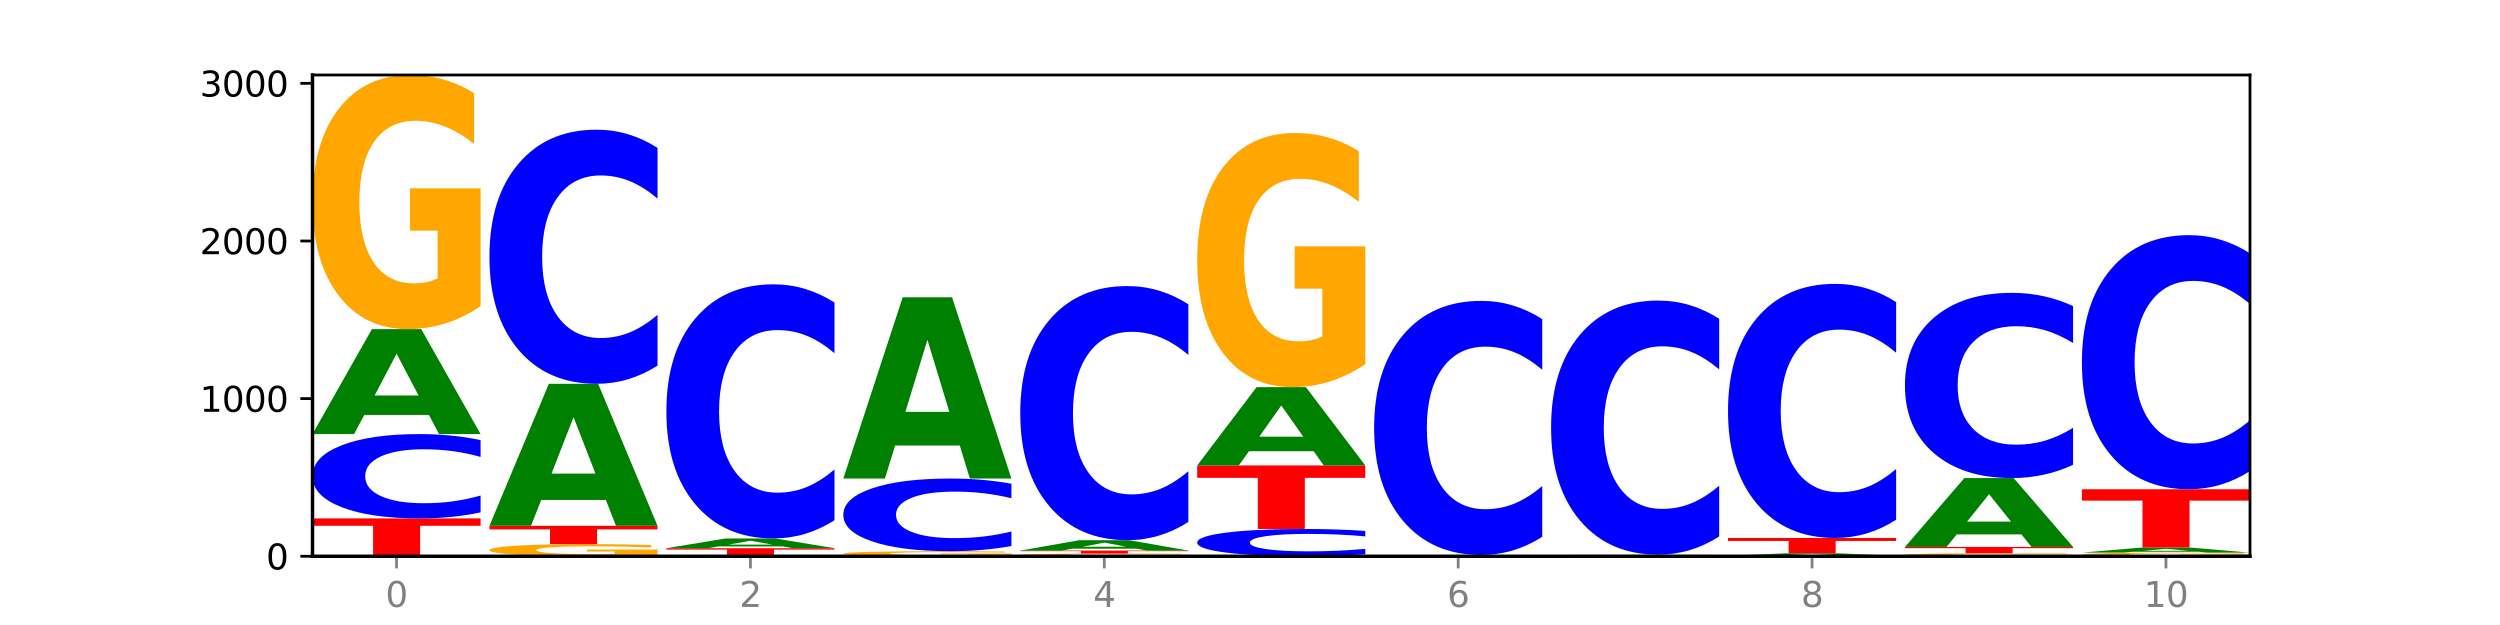 <?xml version="1.0" encoding="utf-8" standalone="no"?>
<!DOCTYPE svg PUBLIC "-//W3C//DTD SVG 1.1//EN"
  "http://www.w3.org/Graphics/SVG/1.1/DTD/svg11.dtd">
<svg xmlns:xlink="http://www.w3.org/1999/xlink" width="720pt" height="180pt" viewBox="0 0 720 180" xmlns="http://www.w3.org/2000/svg" version="1.1">
 <defs>
  <style type="text/css">*{stroke-linejoin: round; stroke-linecap: butt}</style>
 </defs>
 <g id="figure_1">
  <g id="patch_1">
   <path d="M 0 180 
L 720 180 
L 720 0 
L 0 0 
z
" style="fill: #ffffff"/>
  </g>
  <g id="axes_1">
   <g id="patch_2">
    <path d="M 90 160.2 
L 648 160.2 
L 648 21.6 
L 90 21.6 
z
" style="fill: #ffffff"/>
   </g>
   <g id="line2d_1">
    <path d="M 90 160.2 
L 648 160.2 
" clip-path="url(#p55c5af8470)" style="fill: none; stroke: #000000; stroke-width: 0.5; stroke-linecap: square"/>
   </g>
   <g id="patch_3">
    <path d="M 90 149.304 
L 138.411 149.304 
L 138.411 151.429 
L 120.994 151.429 
L 120.994 160.2 
L 107.45 160.2 
L 107.45 151.429 
L 90 151.429 
L 90 149.304 
z
" clip-path="url(#p55c5af8470)" style="fill: #ff0000"/>
   </g>
   <g id="patch_4">
    <path d="M 138.411 147.564 
Q 134.361 148.426 129.983 148.863 
Q 125.604 149.304 120.835 149.304 
Q 106.613 149.304 98.306 146.033 
Q 90 142.762 90 137.168 
Q 90 131.554 98.306 128.288 
Q 106.613 125.017 120.835 125.017 
Q 125.604 125.017 129.983 125.458 
Q 134.361 125.895 138.411 126.758 
L 138.411 131.599 
Q 134.325 130.455 130.361 129.923 
Q 126.397 129.392 122.018 129.392 
Q 114.163 129.392 109.662 131.464 
Q 105.173 133.531 105.173 137.168 
Q 105.173 140.79 109.662 142.862 
Q 114.163 144.93 122.018 144.93 
Q 126.397 144.93 130.361 144.398 
Q 134.325 143.861 138.411 142.717 
L 138.411 147.564 
z
" clip-path="url(#p55c5af8470)" style="fill: #0000ff"/>
   </g>
   <g id="patch_5">
    <path d="M 123.534 119.509 
L 104.916 119.509 
L 101.977 125.017 
L 90 125.017 
L 107.104 94.782 
L 121.307 94.782 
L 138.411 125.017 
L 126.444 125.017 
L 123.534 119.509 
z
M 107.886 113.897 
L 120.535 113.897 
L 114.22 101.87 
L 107.886 113.897 
z
" clip-path="url(#p55c5af8470)" style="fill: #008000"/>
   </g>
   <g id="patch_6">
    <path d="M 138.411 88.16 
Q 133.529 91.471 128.277 93.134 
Q 123.026 94.782 117.428 94.782 
Q 104.777 94.782 97.389 84.925 
Q 90 75.069 90 58.213 
Q 90 41.161 97.519 31.381 
Q 105.048 21.6 118.144 21.6 
Q 123.189 21.6 127.811 22.93 
Q 132.444 24.245 136.545 26.846 
L 136.545 41.434 
Q 132.313 38.093 128.126 36.445 
Q 123.938 34.782 119.728 34.782 
Q 111.938 34.782 107.717 40.859 
Q 103.497 46.921 103.497 58.213 
Q 103.497 69.4 107.566 75.507 
Q 111.634 81.599 119.12 81.599 
Q 121.16 81.599 122.907 81.252 
Q 124.654 80.889 126.042 80.133 
L 126.042 66.437 
L 118.068 66.437 
L 118.068 54.238 
L 138.411 54.238 
L 138.411 88.16 
z
" clip-path="url(#p55c5af8470)" style="fill: #ffa600"/>
   </g>
   <g id="patch_7">
    <path d="M 189.37 159.884 
Q 184.488 160.042 179.236 160.121 
Q 173.985 160.2 168.387 160.2 
Q 155.736 160.2 148.347 159.729 
Q 140.959 159.258 140.959 158.453 
Q 140.959 157.639 148.478 157.172 
Q 156.007 156.704 169.103 156.704 
Q 174.148 156.704 178.77 156.768 
Q 183.403 156.831 187.504 156.955 
L 187.504 157.652 
Q 183.272 157.492 179.084 157.413 
Q 174.896 157.334 170.687 157.334 
Q 162.897 157.334 158.676 157.624 
Q 154.456 157.914 154.456 158.453 
Q 154.456 158.988 158.524 159.279 
Q 162.593 159.57 170.079 159.57 
Q 172.119 159.57 173.866 159.554 
Q 175.613 159.536 177.001 159.5 
L 177.001 158.846 
L 169.027 158.846 
L 169.027 158.263 
L 189.37 158.263 
L 189.37 159.884 
z
" clip-path="url(#p55c5af8470)" style="fill: #ffa600"/>
   </g>
   <g id="patch_8">
    <path d="M 140.959 151.438 
L 189.37 151.438 
L 189.37 152.465 
L 171.953 152.465 
L 171.953 156.704 
L 158.409 156.704 
L 158.409 152.465 
L 140.959 152.465 
L 140.959 151.438 
z
" clip-path="url(#p55c5af8470)" style="fill: #ff0000"/>
   </g>
   <g id="patch_9">
    <path d="M 174.493 143.987 
L 155.875 143.987 
L 152.935 151.438 
L 140.959 151.438 
L 158.063 110.535 
L 172.266 110.535 
L 189.37 151.438 
L 177.403 151.438 
L 174.493 143.987 
z
M 158.845 136.395 
L 171.494 136.395 
L 165.179 120.125 
L 158.845 136.395 
z
" clip-path="url(#p55c5af8470)" style="fill: #008000"/>
   </g>
   <g id="patch_10">
    <path d="M 189.37 105.289 
Q 185.32 107.889 180.942 109.204 
Q 176.563 110.535 171.794 110.535 
Q 157.572 110.535 149.265 100.678 
Q 140.959 90.822 140.959 73.967 
Q 140.959 57.051 149.265 47.209 
Q 157.572 37.353 171.794 37.353 
Q 176.563 37.353 180.942 38.683 
Q 185.32 39.999 189.37 42.599 
L 189.37 57.187 
Q 185.284 53.74 181.32 52.138 
Q 177.356 50.535 172.977 50.535 
Q 165.122 50.535 160.621 56.778 
Q 156.132 63.007 156.132 73.967 
Q 156.132 84.881 160.621 91.124 
Q 165.122 97.353 172.977 97.353 
Q 177.356 97.353 181.32 95.75 
Q 185.284 94.133 189.37 90.686 
L 189.37 105.289 
z
" clip-path="url(#p55c5af8470)" style="fill: #0000ff"/>
   </g>
   <g id="patch_11">
    <path d="M 240.329 160.175 
Q 235.446 160.188 230.195 160.194 
Q 224.944 160.2 219.346 160.2 
Q 206.695 160.2 199.306 160.163 
Q 191.918 160.127 191.918 160.064 
Q 191.918 160 199.437 159.964 
Q 206.966 159.928 220.062 159.928 
Q 225.107 159.928 229.729 159.933 
Q 234.361 159.937 238.463 159.947 
L 238.463 160.001 
Q 234.231 159.989 230.043 159.983 
Q 225.855 159.977 221.646 159.977 
Q 213.856 159.977 209.635 159.999 
Q 205.415 160.022 205.415 160.064 
Q 205.415 160.106 209.483 160.128 
Q 213.552 160.151 221.038 160.151 
Q 223.078 160.151 224.825 160.15 
Q 226.571 160.148 227.96 160.145 
L 227.96 160.095 
L 219.986 160.095 
L 219.986 160.049 
L 240.329 160.049 
L 240.329 160.175 
z
" clip-path="url(#p55c5af8470)" style="fill: #ffa600"/>
   </g>
   <g id="patch_12">
    <path d="M 191.918 157.885 
L 240.329 157.885 
L 240.329 158.283 
L 222.912 158.283 
L 222.912 159.928 
L 209.368 159.928 
L 209.368 158.283 
L 191.918 158.283 
L 191.918 157.885 
z
" clip-path="url(#p55c5af8470)" style="fill: #ff0000"/>
   </g>
   <g id="patch_13">
    <path d="M 225.452 157.372 
L 206.834 157.372 
L 203.894 157.885 
L 191.918 157.885 
L 209.021 155.07 
L 223.225 155.07 
L 240.329 157.885 
L 228.362 157.885 
L 225.452 157.372 
z
M 209.803 156.85 
L 222.453 156.85 
L 216.138 155.73 
L 209.803 156.85 
z
" clip-path="url(#p55c5af8470)" style="fill: #008000"/>
   </g>
   <g id="patch_14">
    <path d="M 240.329 149.824 
Q 236.279 152.425 231.9 153.74 
Q 227.522 155.07 222.753 155.07 
Q 208.53 155.07 200.224 145.214 
Q 191.918 135.357 191.918 118.502 
Q 191.918 101.586 200.224 91.745 
Q 208.53 81.889 222.753 81.889 
Q 227.522 81.889 231.9 83.219 
Q 236.279 84.534 240.329 87.134 
L 240.329 101.722 
Q 236.243 98.275 232.279 96.673 
Q 228.314 95.071 223.936 95.071 
Q 216.081 95.071 211.58 101.314 
Q 207.091 107.542 207.091 118.502 
Q 207.091 129.416 211.58 135.66 
Q 216.081 141.888 223.936 141.888 
Q 228.314 141.888 232.279 140.286 
Q 236.243 138.668 240.329 135.221 
L 240.329 149.824 
z
" clip-path="url(#p55c5af8470)" style="fill: #0000ff"/>
   </g>
   <g id="patch_15">
    <path d="M 291.288 160.069 
Q 286.405 160.134 281.154 160.167 
Q 275.903 160.2 270.305 160.2 
Q 257.654 160.2 250.265 160.004 
Q 242.877 159.809 242.877 159.474 
Q 242.877 159.136 250.395 158.941 
Q 257.925 158.747 271.021 158.747 
Q 276.066 158.747 280.688 158.774 
Q 285.32 158.8 289.422 158.851 
L 289.422 159.141 
Q 285.19 159.075 281.002 159.042 
Q 276.814 159.009 272.605 159.009 
Q 264.815 159.009 260.594 159.13 
Q 256.374 159.25 256.374 159.474 
Q 256.374 159.696 260.442 159.817 
Q 264.511 159.938 271.997 159.938 
Q 274.037 159.938 275.784 159.931 
Q 277.53 159.924 278.919 159.909 
L 278.919 159.637 
L 270.945 159.637 
L 270.945 159.395 
L 291.288 159.395 
L 291.288 160.069 
z
" clip-path="url(#p55c5af8470)" style="fill: #ffa600"/>
   </g>
   <g id="patch_16">
    <path d="M 291.288 157.247 
Q 287.238 157.991 282.859 158.367 
Q 278.481 158.747 273.711 158.747 
Q 259.489 158.747 251.183 155.929 
Q 242.877 153.11 242.877 148.29 
Q 242.877 143.452 251.183 140.638 
Q 259.489 137.819 273.711 137.819 
Q 278.481 137.819 282.859 138.199 
Q 287.238 138.575 291.288 139.319 
L 291.288 143.491 
Q 287.202 142.505 283.237 142.047 
Q 279.273 141.589 274.895 141.589 
Q 267.04 141.589 262.539 143.374 
Q 258.05 145.155 258.05 148.29 
Q 258.05 151.411 262.539 153.196 
Q 267.04 154.977 274.895 154.977 
Q 279.273 154.977 283.237 154.519 
Q 287.202 154.057 291.288 153.071 
L 291.288 157.247 
z
" clip-path="url(#p55c5af8470)" style="fill: #0000ff"/>
   </g>
   <g id="patch_17">
    <path d="M 276.411 128.308 
L 257.793 128.308 
L 254.853 137.819 
L 242.877 137.819 
L 259.98 85.611 
L 274.184 85.611 
L 291.288 137.819 
L 279.321 137.819 
L 276.411 128.308 
z
M 260.762 118.619 
L 273.412 118.619 
L 267.097 97.852 
L 260.762 118.619 
z
" clip-path="url(#p55c5af8470)" style="fill: #008000"/>
   </g>
   <g id="patch_18">
    <path d="M 342.247 160.13 
Q 337.364 160.165 332.113 160.183 
Q 326.862 160.2 321.263 160.2 
Q 308.613 160.2 301.224 160.096 
Q 293.836 159.992 293.836 159.814 
Q 293.836 159.635 301.354 159.531 
Q 308.884 159.428 321.98 159.428 
Q 327.025 159.428 331.647 159.442 
Q 336.279 159.456 340.38 159.484 
L 340.38 159.637 
Q 336.149 159.602 331.961 159.585 
Q 327.773 159.567 323.564 159.567 
Q 315.774 159.567 311.553 159.631 
Q 307.333 159.695 307.333 159.814 
Q 307.333 159.932 311.401 159.997 
Q 315.47 160.061 322.956 160.061 
Q 324.996 160.061 326.742 160.057 
Q 328.489 160.053 329.878 160.046 
L 329.878 159.901 
L 321.904 159.901 
L 321.904 159.772 
L 342.247 159.772 
L 342.247 160.13 
z
" clip-path="url(#p55c5af8470)" style="fill: #ffa600"/>
   </g>
   <g id="patch_19">
    <path d="M 293.836 158.566 
L 342.247 158.566 
L 342.247 158.734 
L 324.83 158.734 
L 324.83 159.428 
L 311.286 159.428 
L 311.286 158.734 
L 293.836 158.734 
L 293.836 158.566 
z
" clip-path="url(#p55c5af8470)" style="fill: #ff0000"/>
   </g>
   <g id="patch_20">
    <path d="M 327.37 158.02 
L 308.752 158.02 
L 305.812 158.566 
L 293.836 158.566 
L 310.939 155.569 
L 325.143 155.569 
L 342.247 158.566 
L 330.28 158.566 
L 327.37 158.02 
z
M 311.721 157.464 
L 324.371 157.464 
L 318.056 156.272 
L 311.721 157.464 
z
" clip-path="url(#p55c5af8470)" style="fill: #008000"/>
   </g>
   <g id="patch_21">
    <path d="M 342.247 150.324 
Q 338.197 152.924 333.818 154.239 
Q 329.439 155.569 324.67 155.569 
Q 310.448 155.569 302.142 145.713 
Q 293.836 135.857 293.836 119.001 
Q 293.836 102.085 302.142 92.244 
Q 310.448 82.388 324.67 82.388 
Q 329.439 82.388 333.818 83.718 
Q 338.197 85.033 342.247 87.633 
L 342.247 102.221 
Q 338.16 98.775 334.196 97.172 
Q 330.232 95.57 325.853 95.57 
Q 317.998 95.57 313.498 101.813 
Q 309.009 108.041 309.009 119.001 
Q 309.009 129.916 313.498 136.159 
Q 317.998 142.387 325.853 142.387 
Q 330.232 142.387 334.196 140.785 
Q 338.16 139.167 342.247 135.721 
L 342.247 150.324 
z
" clip-path="url(#p55c5af8470)" style="fill: #0000ff"/>
   </g>
   <g id="patch_22">
    <path d="M 393.205 159.637 
Q 389.156 159.916 384.777 160.057 
Q 380.398 160.2 375.629 160.2 
Q 361.407 160.2 353.101 159.142 
Q 344.795 158.084 344.795 156.276 
Q 344.795 154.46 353.101 153.404 
Q 361.407 152.346 375.629 152.346 
Q 380.398 152.346 384.777 152.489 
Q 389.156 152.63 393.205 152.909 
L 393.205 154.475 
Q 389.119 154.105 385.155 153.933 
Q 381.191 153.761 376.812 153.761 
Q 368.957 153.761 364.457 154.431 
Q 359.968 155.099 359.968 156.276 
Q 359.968 157.447 364.457 158.117 
Q 368.957 158.785 376.812 158.785 
Q 381.191 158.785 385.155 158.613 
Q 389.119 158.44 393.205 158.07 
L 393.205 159.637 
z
" clip-path="url(#p55c5af8470)" style="fill: #0000ff"/>
   </g>
   <g id="patch_23">
    <path d="M 344.795 134.051 
L 393.205 134.051 
L 393.205 137.619 
L 375.789 137.619 
L 375.789 152.346 
L 362.245 152.346 
L 362.245 137.619 
L 344.795 137.619 
L 344.795 134.051 
z
" clip-path="url(#p55c5af8470)" style="fill: #ff0000"/>
   </g>
   <g id="patch_24">
    <path d="M 378.329 129.941 
L 359.711 129.941 
L 356.771 134.051 
L 344.795 134.051 
L 361.898 111.488 
L 376.102 111.488 
L 393.205 134.051 
L 381.239 134.051 
L 378.329 129.941 
z
M 362.68 125.753 
L 375.33 125.753 
L 369.015 116.778 
L 362.68 125.753 
z
" clip-path="url(#p55c5af8470)" style="fill: #008000"/>
   </g>
   <g id="patch_25">
    <path d="M 393.205 104.867 
Q 388.323 108.177 383.072 109.84 
Q 377.821 111.488 372.222 111.488 
Q 359.572 111.488 352.183 101.632 
Q 344.795 91.775 344.795 74.92 
Q 344.795 57.868 352.313 48.087 
Q 359.843 38.306 372.938 38.306 
Q 377.983 38.306 382.605 39.637 
Q 387.238 40.952 391.339 43.552 
L 391.339 58.14 
Q 387.108 54.799 382.92 53.151 
Q 378.732 51.489 374.522 51.489 
Q 366.732 51.489 362.512 57.566 
Q 358.291 63.627 358.291 74.92 
Q 358.291 86.106 362.36 92.214 
Q 366.429 98.306 373.915 98.306 
Q 375.955 98.306 377.701 97.958 
Q 379.448 97.595 380.837 96.84 
L 380.837 83.144 
L 372.862 83.144 
L 372.862 70.944 
L 393.205 70.944 
L 393.205 104.867 
z
" clip-path="url(#p55c5af8470)" style="fill: #ffa600"/>
   </g>
   <g id="patch_26">
    <path d="M 429.288 160.134 
L 410.67 160.134 
L 407.73 160.2 
L 395.753 160.2 
L 412.857 159.837 
L 427.061 159.837 
L 444.164 160.2 
L 432.198 160.2 
L 429.288 160.134 
z
M 413.639 160.066 
L 426.289 160.066 
L 419.974 159.922 
L 413.639 160.066 
z
" clip-path="url(#p55c5af8470)" style="fill: #008000"/>
   </g>
   <g id="patch_27">
    <path d="M 444.164 154.591 
Q 440.115 157.191 435.736 158.507 
Q 431.357 159.837 426.588 159.837 
Q 412.366 159.837 404.06 149.981 
Q 395.753 140.124 395.753 123.269 
Q 395.753 106.353 404.06 96.512 
Q 412.366 86.655 426.588 86.655 
Q 431.357 86.655 435.736 87.986 
Q 440.115 89.301 444.164 91.901 
L 444.164 106.489 
Q 440.078 103.042 436.114 101.44 
Q 432.15 99.837 427.771 99.837 
Q 419.916 99.837 415.415 106.081 
Q 410.927 112.309 410.927 123.269 
Q 410.927 134.183 415.415 140.427 
Q 419.916 146.655 427.771 146.655 
Q 432.15 146.655 436.114 145.052 
Q 440.078 143.435 444.164 139.988 
L 444.164 154.591 
z
" clip-path="url(#p55c5af8470)" style="fill: #0000ff"/>
   </g>
   <g id="patch_28">
    <path d="M 480.247 160.183 
L 461.629 160.183 
L 458.689 160.2 
L 446.712 160.2 
L 463.816 160.109 
L 478.02 160.109 
L 495.123 160.2 
L 483.157 160.2 
L 480.247 160.183 
z
M 464.598 160.167 
L 477.248 160.167 
L 470.933 160.13 
L 464.598 160.167 
z
" clip-path="url(#p55c5af8470)" style="fill: #008000"/>
   </g>
   <g id="patch_29">
    <path d="M 495.123 160.076 
Q 490.241 160.093 484.99 160.101 
Q 479.739 160.109 474.14 160.109 
Q 461.489 160.109 454.101 160.06 
Q 446.712 160.011 446.712 159.928 
Q 446.712 159.843 454.231 159.795 
Q 461.761 159.746 474.856 159.746 
Q 479.901 159.746 484.523 159.753 
Q 489.156 159.759 493.257 159.772 
L 493.257 159.844 
Q 489.026 159.828 484.838 159.82 
Q 480.65 159.811 476.44 159.811 
Q 468.65 159.811 464.43 159.842 
Q 460.209 159.872 460.209 159.928 
Q 460.209 159.983 464.278 160.014 
Q 468.346 160.044 475.833 160.044 
Q 477.872 160.044 479.619 160.042 
Q 481.366 160.04 482.755 160.037 
L 482.755 159.969 
L 474.78 159.969 
L 474.78 159.908 
L 495.123 159.908 
L 495.123 160.076 
z
" clip-path="url(#p55c5af8470)" style="fill: #ffa600"/>
   </g>
   <g id="patch_30">
    <path d="M 495.123 154.5 
Q 491.074 157.101 486.695 158.416 
Q 482.316 159.746 477.547 159.746 
Q 463.325 159.746 455.019 149.89 
Q 446.712 140.033 446.712 123.178 
Q 446.712 106.262 455.019 96.421 
Q 463.325 86.564 477.547 86.564 
Q 482.316 86.564 486.695 87.895 
Q 491.074 89.21 495.123 91.81 
L 495.123 106.398 
Q 491.037 102.951 487.073 101.349 
Q 483.109 99.747 478.73 99.747 
Q 470.875 99.747 466.374 105.99 
Q 461.886 112.218 461.886 123.178 
Q 461.886 134.092 466.374 140.336 
Q 470.875 146.564 478.73 146.564 
Q 483.109 146.564 487.073 144.962 
Q 491.037 143.344 495.123 139.897 
L 495.123 154.5 
z
" clip-path="url(#p55c5af8470)" style="fill: #0000ff"/>
   </g>
   <g id="patch_31">
    <path d="M 546.082 160.188 
Q 541.2 160.194 535.949 160.197 
Q 530.697 160.2 525.099 160.2 
Q 512.448 160.2 505.06 160.182 
Q 497.671 160.163 497.671 160.132 
Q 497.671 160.1 505.19 160.082 
Q 512.72 160.064 525.815 160.064 
Q 530.86 160.064 535.482 160.066 
Q 540.115 160.069 544.216 160.074 
L 544.216 160.101 
Q 539.985 160.095 535.797 160.091 
Q 531.609 160.088 527.399 160.088 
Q 519.609 160.088 515.389 160.1 
Q 511.168 160.111 511.168 160.132 
Q 511.168 160.153 515.237 160.164 
Q 519.305 160.175 526.792 160.175 
Q 528.831 160.175 530.578 160.175 
Q 532.325 160.174 533.714 160.173 
L 533.714 160.147 
L 525.739 160.147 
L 525.739 160.125 
L 546.082 160.125 
L 546.082 160.188 
z
" clip-path="url(#p55c5af8470)" style="fill: #ffa600"/>
   </g>
   <g id="patch_32">
    <path d="M 531.206 159.931 
L 512.587 159.931 
L 509.648 160.064 
L 497.671 160.064 
L 514.775 159.337 
L 528.979 159.337 
L 546.082 160.064 
L 534.116 160.064 
L 531.206 159.931 
z
M 515.557 159.797 
L 528.206 159.797 
L 521.892 159.508 
L 515.557 159.797 
z
" clip-path="url(#p55c5af8470)" style="fill: #008000"/>
   </g>
   <g id="patch_33">
    <path d="M 497.671 154.934 
L 546.082 154.934 
L 546.082 155.793 
L 528.666 155.793 
L 528.666 159.337 
L 515.122 159.337 
L 515.122 155.793 
L 497.671 155.793 
L 497.671 154.934 
z
" clip-path="url(#p55c5af8470)" style="fill: #ff0000"/>
   </g>
   <g id="patch_34">
    <path d="M 546.082 149.688 
Q 542.033 152.288 537.654 153.604 
Q 533.275 154.934 528.506 154.934 
Q 514.284 154.934 505.978 145.078 
Q 497.671 135.221 497.671 118.366 
Q 497.671 101.45 505.978 91.609 
Q 514.284 81.752 528.506 81.752 
Q 533.275 81.752 537.654 83.083 
Q 542.033 84.398 546.082 86.998 
L 546.082 101.586 
Q 541.996 98.139 538.032 96.537 
Q 534.068 94.934 529.689 94.934 
Q 521.834 94.934 517.333 101.178 
Q 512.845 107.406 512.845 118.366 
Q 512.845 129.28 517.333 135.524 
Q 521.834 141.752 529.689 141.752 
Q 534.068 141.752 538.032 140.149 
Q 541.996 138.532 546.082 135.085 
L 546.082 149.688 
z
" clip-path="url(#p55c5af8470)" style="fill: #0000ff"/>
   </g>
   <g id="patch_35">
    <path d="M 597.041 160.122 
Q 592.159 160.161 586.908 160.181 
Q 581.656 160.2 576.058 160.2 
Q 563.407 160.2 556.019 160.084 
Q 548.63 159.968 548.63 159.769 
Q 548.63 159.568 556.149 159.453 
Q 563.679 159.337 576.774 159.337 
Q 581.819 159.337 586.441 159.353 
Q 591.074 159.369 595.175 159.399 
L 595.175 159.571 
Q 590.944 159.532 586.756 159.512 
Q 582.568 159.493 578.358 159.493 
Q 570.568 159.493 566.348 159.564 
Q 562.127 159.636 562.127 159.769 
Q 562.127 159.901 566.196 159.973 
Q 570.264 160.045 577.75 160.045 
Q 579.79 160.045 581.537 160.041 
Q 583.284 160.036 584.673 160.027 
L 584.673 159.866 
L 576.698 159.866 
L 576.698 159.722 
L 597.041 159.722 
L 597.041 160.122 
z
" clip-path="url(#p55c5af8470)" style="fill: #ffa600"/>
   </g>
   <g id="patch_36">
    <path d="M 548.63 157.522 
L 597.041 157.522 
L 597.041 157.876 
L 579.624 157.876 
L 579.624 159.337 
L 566.081 159.337 
L 566.081 157.876 
L 548.63 157.876 
L 548.63 157.522 
z
" clip-path="url(#p55c5af8470)" style="fill: #ff0000"/>
   </g>
   <g id="patch_37">
    <path d="M 582.164 153.907 
L 563.546 153.907 
L 560.607 157.522 
L 548.63 157.522 
L 565.734 137.683 
L 579.937 137.683 
L 597.041 157.522 
L 585.074 157.522 
L 582.164 153.907 
z
M 566.516 150.225 
L 579.165 150.225 
L 572.85 142.334 
L 566.516 150.225 
z
" clip-path="url(#p55c5af8470)" style="fill: #008000"/>
   </g>
   <g id="patch_38">
    <path d="M 597.041 133.859 
Q 592.992 135.754 588.613 136.713 
Q 584.234 137.683 579.465 137.683 
Q 565.243 137.683 556.936 130.498 
Q 548.63 123.314 548.63 111.028 
Q 548.63 98.698 556.936 91.524 
Q 565.243 84.34 579.465 84.34 
Q 584.234 84.34 588.613 85.31 
Q 592.992 86.268 597.041 88.164 
L 597.041 98.797 
Q 592.955 96.285 588.991 95.117 
Q 585.027 93.948 580.648 93.948 
Q 572.793 93.948 568.292 98.499 
Q 563.804 103.039 563.804 111.028 
Q 563.804 118.983 568.292 123.534 
Q 572.793 128.074 580.648 128.074 
Q 585.027 128.074 588.991 126.906 
Q 592.955 125.727 597.041 123.215 
L 597.041 133.859 
z
" clip-path="url(#p55c5af8470)" style="fill: #0000ff"/>
   </g>
   <g id="patch_39">
    <path d="M 648 160.106 
Q 643.118 160.153 637.866 160.176 
Q 632.615 160.2 627.017 160.2 
Q 614.366 160.2 606.978 160.059 
Q 599.589 159.919 599.589 159.678 
Q 599.589 159.435 607.108 159.295 
Q 614.637 159.156 627.733 159.156 
Q 632.778 159.156 637.4 159.175 
Q 642.033 159.194 646.134 159.231 
L 646.134 159.439 
Q 641.903 159.391 637.715 159.368 
Q 633.527 159.344 629.317 159.344 
Q 621.527 159.344 617.306 159.431 
Q 613.086 159.517 613.086 159.678 
Q 613.086 159.838 617.155 159.925 
Q 621.223 160.012 628.709 160.012 
Q 630.749 160.012 632.496 160.007 
Q 634.243 160.002 635.631 159.991 
L 635.631 159.796 
L 627.657 159.796 
L 627.657 159.622 
L 648 159.622 
L 648 160.106 
z
" clip-path="url(#p55c5af8470)" style="fill: #ffa600"/>
   </g>
   <g id="patch_40">
    <path d="M 633.123 158.891 
L 614.505 158.891 
L 611.566 159.156 
L 599.589 159.156 
L 616.693 157.703 
L 630.896 157.703 
L 648 159.156 
L 636.033 159.156 
L 633.123 158.891 
z
M 617.475 158.622 
L 630.124 158.622 
L 623.809 158.044 
L 617.475 158.622 
z
" clip-path="url(#p55c5af8470)" style="fill: #008000"/>
   </g>
   <g id="patch_41">
    <path d="M 599.589 140.906 
L 648 140.906 
L 648 144.182 
L 630.583 144.182 
L 630.583 157.703 
L 617.04 157.703 
L 617.04 144.182 
L 599.589 144.182 
L 599.589 140.906 
z
" clip-path="url(#p55c5af8470)" style="fill: #ff0000"/>
   </g>
   <g id="patch_42">
    <path d="M 648 135.66 
Q 643.951 138.26 639.572 139.576 
Q 635.193 140.906 630.424 140.906 
Q 616.202 140.906 607.895 131.05 
Q 599.589 121.193 599.589 104.338 
Q 599.589 87.422 607.895 77.581 
Q 616.202 67.724 630.424 67.724 
Q 635.193 67.724 639.572 69.055 
Q 643.951 70.37 648 72.97 
L 648 87.558 
Q 643.914 84.111 639.95 82.509 
Q 635.986 80.906 631.607 80.906 
Q 623.752 80.906 619.251 87.15 
Q 614.762 93.378 614.762 104.338 
Q 614.762 115.252 619.251 121.496 
Q 623.752 127.724 631.607 127.724 
Q 635.986 127.724 639.95 126.121 
Q 643.914 124.504 648 121.057 
L 648 135.66 
z
" clip-path="url(#p55c5af8470)" style="fill: #0000ff"/>
   </g>
   <g id="matplotlib.axis_1">
    <g id="xtick_1">
     <g id="line2d_2">
      <defs>
       <path id="m944ed9efca" d="M 0 0 
L 0 3.5 
" style="stroke: #808080; stroke-width: 0.8"/>
      </defs>
      <g>
       <use xlink:href="#m944ed9efca" x="114.205" y="160.2" style="fill: #808080; stroke: #808080; stroke-width: 0.8"/>
      </g>
     </g>
     <g id="text_1">
      <!-- 0 -->
      <g style="fill: #808080" transform="translate(111.024 174.798) scale(0.1 -0.1)">
       <defs>
        <path id="DejaVuSans-30" d="M 2034 4250 
Q 1547 4250 1301 3770 
Q 1056 3291 1056 2328 
Q 1056 1369 1301 889 
Q 1547 409 2034 409 
Q 2525 409 2770 889 
Q 3016 1369 3016 2328 
Q 3016 3291 2770 3770 
Q 2525 4250 2034 4250 
z
M 2034 4750 
Q 2819 4750 3233 4129 
Q 3647 3509 3647 2328 
Q 3647 1150 3233 529 
Q 2819 -91 2034 -91 
Q 1250 -91 836 529 
Q 422 1150 422 2328 
Q 422 3509 836 4129 
Q 1250 4750 2034 4750 
z
" transform="scale(0.016)"/>
       </defs>
       <use xlink:href="#DejaVuSans-30"/>
      </g>
     </g>
    </g>
    <g id="xtick_2">
     <g id="line2d_3">
      <g>
       <use xlink:href="#m944ed9efca" x="216.123" y="160.2" style="fill: #808080; stroke: #808080; stroke-width: 0.8"/>
      </g>
     </g>
     <g id="text_2">
      <!-- 2 -->
      <g style="fill: #808080" transform="translate(212.942 174.798) scale(0.1 -0.1)">
       <defs>
        <path id="DejaVuSans-32" d="M 1228 531 
L 3431 531 
L 3431 0 
L 469 0 
L 469 531 
Q 828 903 1448 1529 
Q 2069 2156 2228 2338 
Q 2531 2678 2651 2914 
Q 2772 3150 2772 3378 
Q 2772 3750 2511 3984 
Q 2250 4219 1831 4219 
Q 1534 4219 1204 4116 
Q 875 4013 500 3803 
L 500 4441 
Q 881 4594 1212 4672 
Q 1544 4750 1819 4750 
Q 2544 4750 2975 4387 
Q 3406 4025 3406 3419 
Q 3406 3131 3298 2873 
Q 3191 2616 2906 2266 
Q 2828 2175 2409 1742 
Q 1991 1309 1228 531 
z
" transform="scale(0.016)"/>
       </defs>
       <use xlink:href="#DejaVuSans-32"/>
      </g>
     </g>
    </g>
    <g id="xtick_3">
     <g id="line2d_4">
      <g>
       <use xlink:href="#m944ed9efca" x="318.041" y="160.2" style="fill: #808080; stroke: #808080; stroke-width: 0.8"/>
      </g>
     </g>
     <g id="text_3">
      <!-- 4 -->
      <g style="fill: #808080" transform="translate(314.86 174.798) scale(0.1 -0.1)">
       <defs>
        <path id="DejaVuSans-34" d="M 2419 4116 
L 825 1625 
L 2419 1625 
L 2419 4116 
z
M 2253 4666 
L 3047 4666 
L 3047 1625 
L 3713 1625 
L 3713 1100 
L 3047 1100 
L 3047 0 
L 2419 0 
L 2419 1100 
L 313 1100 
L 313 1709 
L 2253 4666 
z
" transform="scale(0.016)"/>
       </defs>
       <use xlink:href="#DejaVuSans-34"/>
      </g>
     </g>
    </g>
    <g id="xtick_4">
     <g id="line2d_5">
      <g>
       <use xlink:href="#m944ed9efca" x="419.959" y="160.2" style="fill: #808080; stroke: #808080; stroke-width: 0.8"/>
      </g>
     </g>
     <g id="text_4">
      <!-- 6 -->
      <g style="fill: #808080" transform="translate(416.778 174.798) scale(0.1 -0.1)">
       <defs>
        <path id="DejaVuSans-36" d="M 2113 2584 
Q 1688 2584 1439 2293 
Q 1191 2003 1191 1497 
Q 1191 994 1439 701 
Q 1688 409 2113 409 
Q 2538 409 2786 701 
Q 3034 994 3034 1497 
Q 3034 2003 2786 2293 
Q 2538 2584 2113 2584 
z
M 3366 4563 
L 3366 3988 
Q 3128 4100 2886 4159 
Q 2644 4219 2406 4219 
Q 1781 4219 1451 3797 
Q 1122 3375 1075 2522 
Q 1259 2794 1537 2939 
Q 1816 3084 2150 3084 
Q 2853 3084 3261 2657 
Q 3669 2231 3669 1497 
Q 3669 778 3244 343 
Q 2819 -91 2113 -91 
Q 1303 -91 875 529 
Q 447 1150 447 2328 
Q 447 3434 972 4092 
Q 1497 4750 2381 4750 
Q 2619 4750 2861 4703 
Q 3103 4656 3366 4563 
z
" transform="scale(0.016)"/>
       </defs>
       <use xlink:href="#DejaVuSans-36"/>
      </g>
     </g>
    </g>
    <g id="xtick_5">
     <g id="line2d_6">
      <g>
       <use xlink:href="#m944ed9efca" x="521.877" y="160.2" style="fill: #808080; stroke: #808080; stroke-width: 0.8"/>
      </g>
     </g>
     <g id="text_5">
      <!-- 8 -->
      <g style="fill: #808080" transform="translate(518.695 174.798) scale(0.1 -0.1)">
       <defs>
        <path id="DejaVuSans-38" d="M 2034 2216 
Q 1584 2216 1326 1975 
Q 1069 1734 1069 1313 
Q 1069 891 1326 650 
Q 1584 409 2034 409 
Q 2484 409 2743 651 
Q 3003 894 3003 1313 
Q 3003 1734 2745 1975 
Q 2488 2216 2034 2216 
z
M 1403 2484 
Q 997 2584 770 2862 
Q 544 3141 544 3541 
Q 544 4100 942 4425 
Q 1341 4750 2034 4750 
Q 2731 4750 3128 4425 
Q 3525 4100 3525 3541 
Q 3525 3141 3298 2862 
Q 3072 2584 2669 2484 
Q 3125 2378 3379 2068 
Q 3634 1759 3634 1313 
Q 3634 634 3220 271 
Q 2806 -91 2034 -91 
Q 1263 -91 848 271 
Q 434 634 434 1313 
Q 434 1759 690 2068 
Q 947 2378 1403 2484 
z
M 1172 3481 
Q 1172 3119 1398 2916 
Q 1625 2713 2034 2713 
Q 2441 2713 2670 2916 
Q 2900 3119 2900 3481 
Q 2900 3844 2670 4047 
Q 2441 4250 2034 4250 
Q 1625 4250 1398 4047 
Q 1172 3844 1172 3481 
z
" transform="scale(0.016)"/>
       </defs>
       <use xlink:href="#DejaVuSans-38"/>
      </g>
     </g>
    </g>
    <g id="xtick_6">
     <g id="line2d_7">
      <g>
       <use xlink:href="#m944ed9efca" x="623.795" y="160.2" style="fill: #808080; stroke: #808080; stroke-width: 0.8"/>
      </g>
     </g>
     <g id="text_6">
      <!-- 10 -->
      <g style="fill: #808080" transform="translate(617.432 174.798) scale(0.1 -0.1)">
       <defs>
        <path id="DejaVuSans-31" d="M 794 531 
L 1825 531 
L 1825 4091 
L 703 3866 
L 703 4441 
L 1819 4666 
L 2450 4666 
L 2450 531 
L 3481 531 
L 3481 0 
L 794 0 
L 794 531 
z
" transform="scale(0.016)"/>
       </defs>
       <use xlink:href="#DejaVuSans-31"/>
       <use xlink:href="#DejaVuSans-30" x="63.623"/>
      </g>
     </g>
    </g>
   </g>
   <g id="matplotlib.axis_2">
    <g id="ytick_1">
     <g id="line2d_8">
      <defs>
       <path id="mbbfcfb4bb6" d="M 0 0 
L -3.5 0 
" style="stroke: #000000; stroke-width: 0.8"/>
      </defs>
      <g>
       <use xlink:href="#mbbfcfb4bb6" x="90" y="160.2" style="stroke: #000000; stroke-width: 0.8"/>
      </g>
     </g>
     <g id="text_7">
      <!-- 0 -->
      <g transform="translate(76.638 163.999) scale(0.1 -0.1)">
       <use xlink:href="#DejaVuSans-30"/>
      </g>
     </g>
    </g>
    <g id="ytick_2">
     <g id="line2d_9">
      <g>
       <use xlink:href="#mbbfcfb4bb6" x="90" y="114.802" style="stroke: #000000; stroke-width: 0.8"/>
      </g>
     </g>
     <g id="text_8">
      <!-- 1000 -->
      <g transform="translate(57.55 118.601) scale(0.1 -0.1)">
       <use xlink:href="#DejaVuSans-31"/>
       <use xlink:href="#DejaVuSans-30" x="63.623"/>
       <use xlink:href="#DejaVuSans-30" x="127.246"/>
       <use xlink:href="#DejaVuSans-30" x="190.869"/>
      </g>
     </g>
    </g>
    <g id="ytick_3">
     <g id="line2d_10">
      <g>
       <use xlink:href="#mbbfcfb4bb6" x="90" y="69.404" style="stroke: #000000; stroke-width: 0.8"/>
      </g>
     </g>
     <g id="text_9">
      <!-- 2000 -->
      <g transform="translate(57.55 73.203) scale(0.1 -0.1)">
       <use xlink:href="#DejaVuSans-32"/>
       <use xlink:href="#DejaVuSans-30" x="63.623"/>
       <use xlink:href="#DejaVuSans-30" x="127.246"/>
       <use xlink:href="#DejaVuSans-30" x="190.869"/>
      </g>
     </g>
    </g>
    <g id="ytick_4">
     <g id="line2d_11">
      <g>
       <use xlink:href="#mbbfcfb4bb6" x="90" y="24.006" style="stroke: #000000; stroke-width: 0.8"/>
      </g>
     </g>
     <g id="text_10">
      <!-- 3000 -->
      <g transform="translate(57.55 27.805) scale(0.1 -0.1)">
       <defs>
        <path id="DejaVuSans-33" d="M 2597 2516 
Q 3050 2419 3304 2112 
Q 3559 1806 3559 1356 
Q 3559 666 3084 287 
Q 2609 -91 1734 -91 
Q 1441 -91 1130 -33 
Q 819 25 488 141 
L 488 750 
Q 750 597 1062 519 
Q 1375 441 1716 441 
Q 2309 441 2620 675 
Q 2931 909 2931 1356 
Q 2931 1769 2642 2001 
Q 2353 2234 1838 2234 
L 1294 2234 
L 1294 2753 
L 1863 2753 
Q 2328 2753 2575 2939 
Q 2822 3125 2822 3475 
Q 2822 3834 2567 4026 
Q 2313 4219 1838 4219 
Q 1578 4219 1281 4162 
Q 984 4106 628 3988 
L 628 4550 
Q 988 4650 1302 4700 
Q 1616 4750 1894 4750 
Q 2613 4750 3031 4423 
Q 3450 4097 3450 3541 
Q 3450 3153 3228 2886 
Q 3006 2619 2597 2516 
z
" transform="scale(0.016)"/>
       </defs>
       <use xlink:href="#DejaVuSans-33"/>
       <use xlink:href="#DejaVuSans-30" x="63.623"/>
       <use xlink:href="#DejaVuSans-30" x="127.246"/>
       <use xlink:href="#DejaVuSans-30" x="190.869"/>
      </g>
     </g>
    </g>
   </g>
   <g id="patch_43">
    <path d="M 90 160.2 
L 90 21.6 
" style="fill: none; stroke: #000000; stroke-linejoin: miter; stroke-linecap: square"/>
   </g>
   <g id="patch_44">
    <path d="M 648 160.2 
L 648 21.6 
" style="fill: none; stroke: #000000; stroke-width: 0.8; stroke-linejoin: miter; stroke-linecap: square"/>
   </g>
   <g id="patch_45">
    <path d="M 90 160.2 
L 648 160.2 
" style="fill: none; stroke: #000000; stroke-linejoin: miter; stroke-linecap: square"/>
   </g>
   <g id="patch_46">
    <path d="M 90 21.6 
L 648 21.6 
" style="fill: none; stroke: #000000; stroke-width: 0.8; stroke-linejoin: miter; stroke-linecap: square"/>
   </g>
  </g>
 </g>
 <defs>
  <clipPath id="p55c5af8470">
   <rect x="90" y="21.6" width="558" height="138.6"/>
  </clipPath>
 </defs>
</svg>
